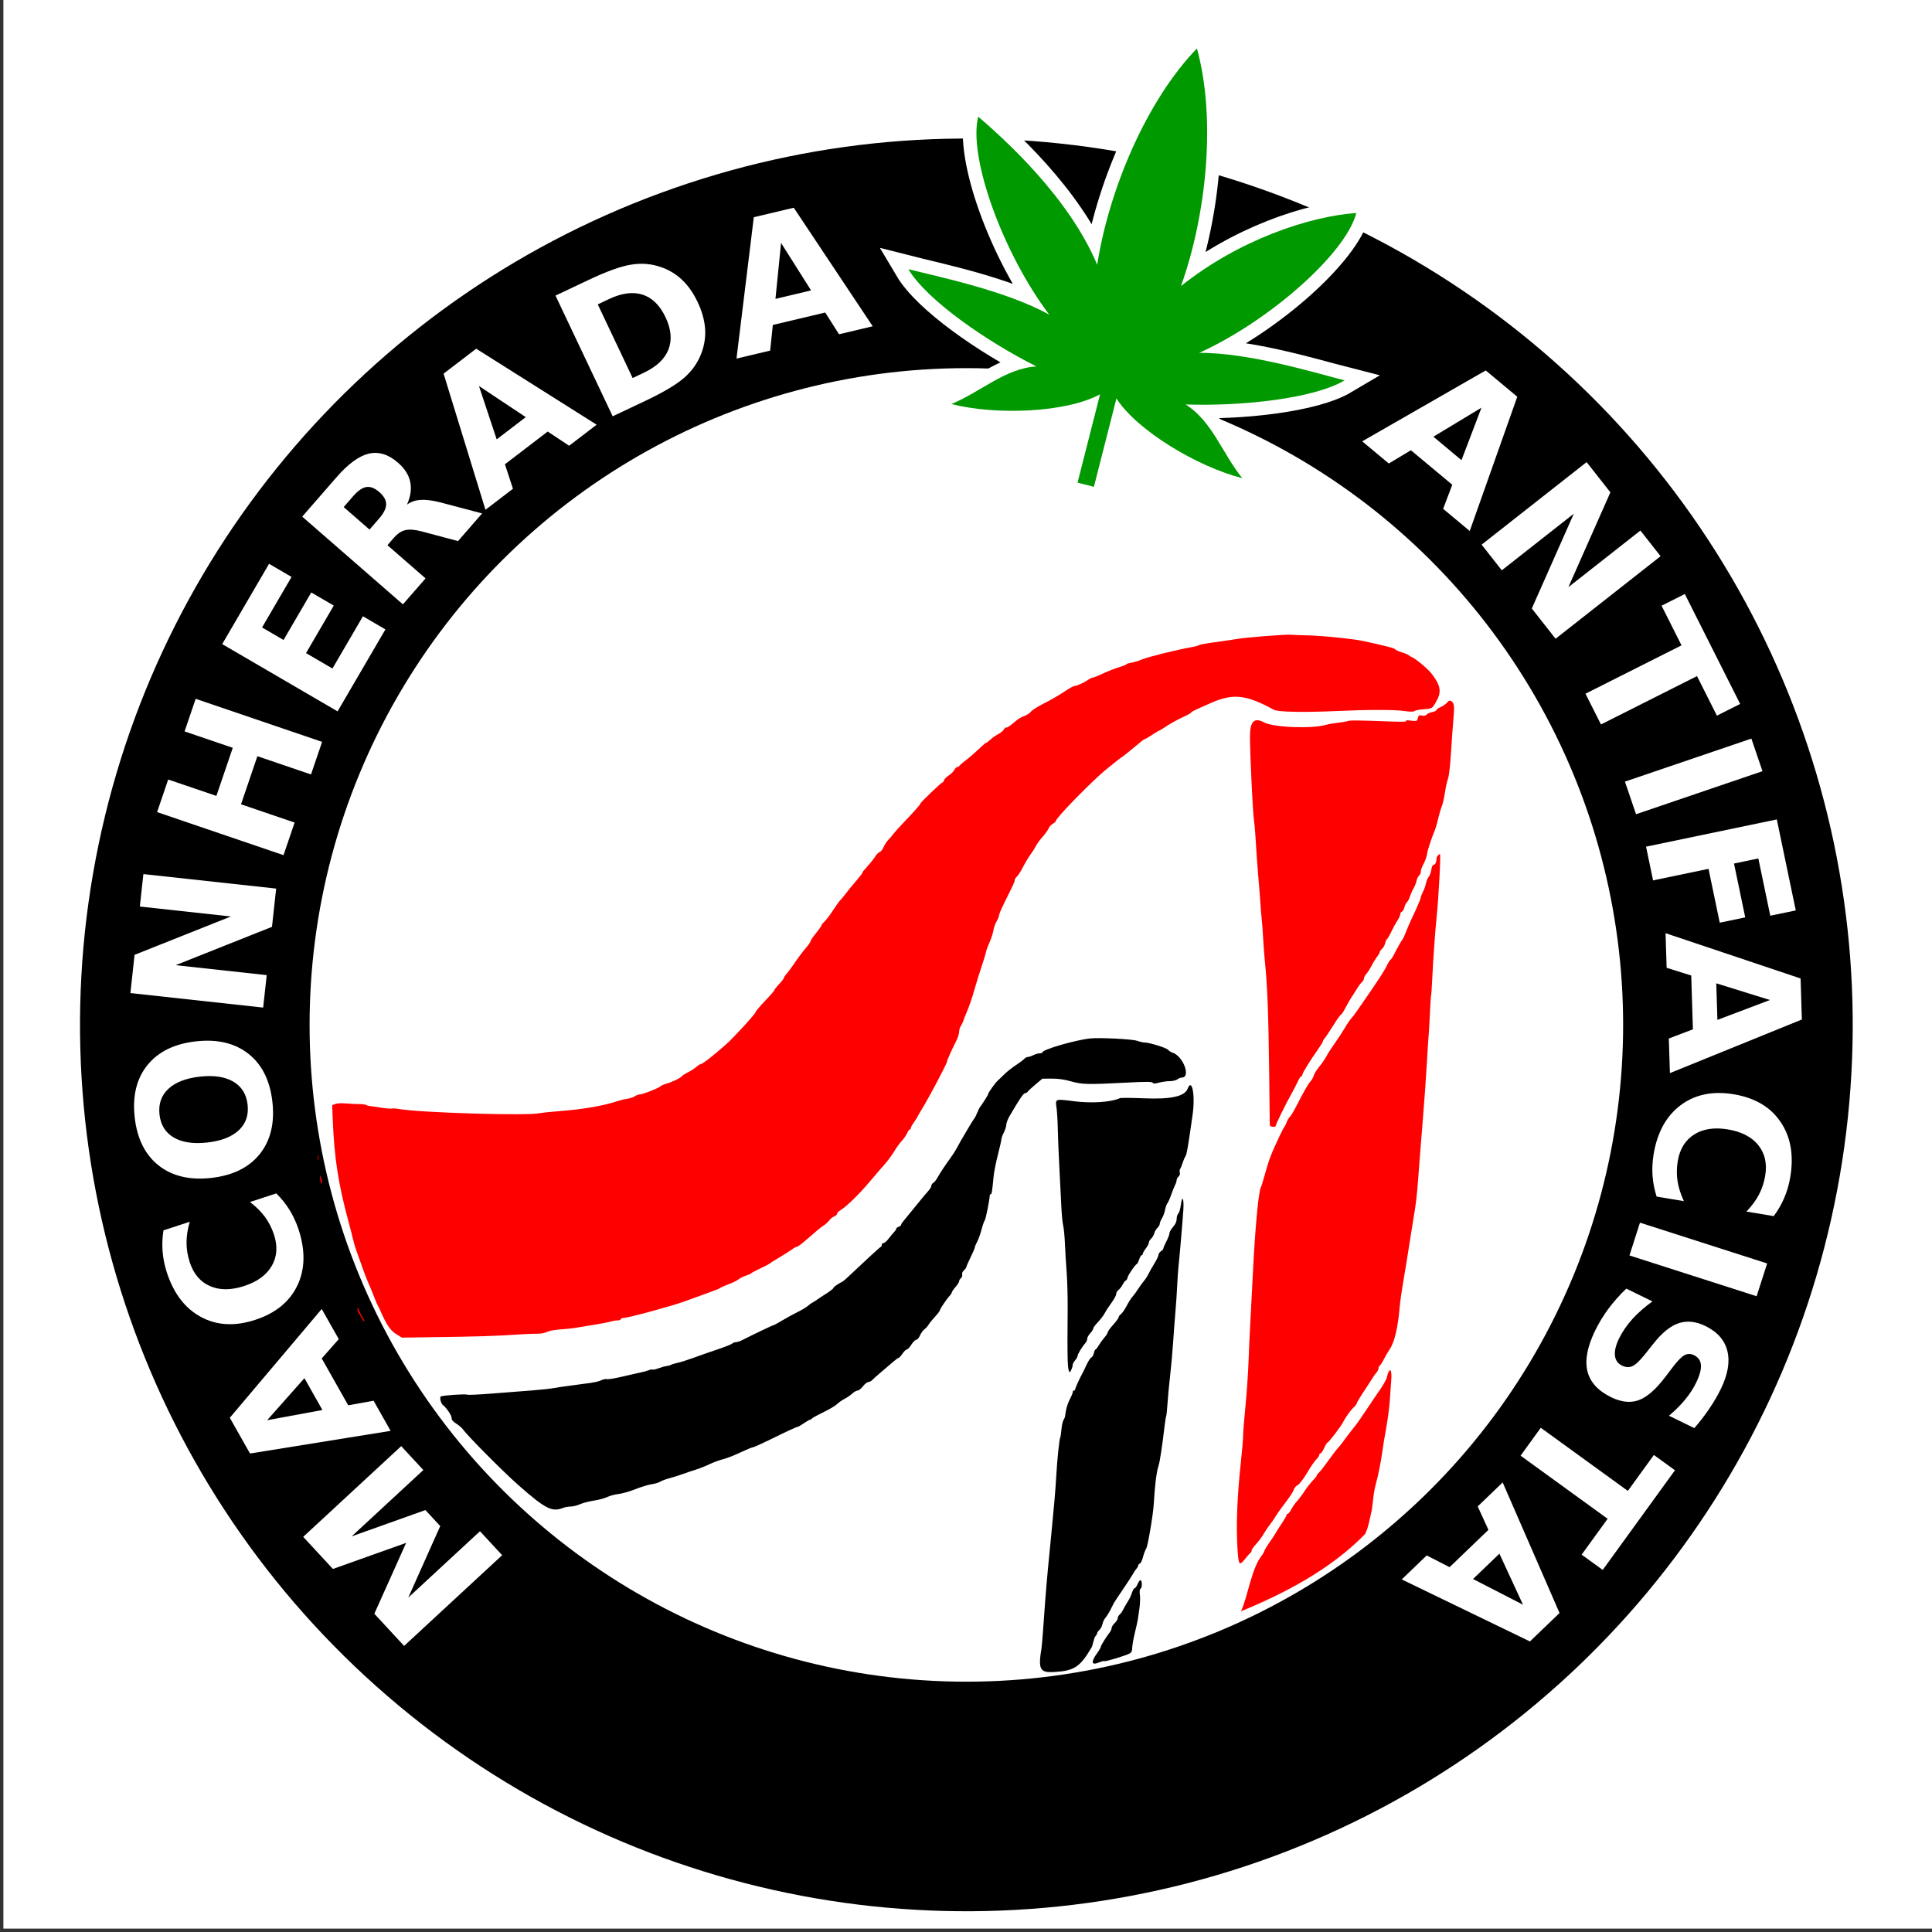 <?xml version="1.0" encoding="UTF-8" standalone="no"?>
<svg
   xmlns:dc="http://purl.org/dc/elements/1.1/"
   xmlns:cc="http://creativecommons.org/ns#"
   xmlns:rdf="http://www.w3.org/1999/02/22-rdf-syntax-ns#"
   xmlns:svg="http://www.w3.org/2000/svg"
   xmlns="http://www.w3.org/2000/svg"
   xmlns:sodipodi="http://sodipodi.sourceforge.net/DTD/sodipodi-0.dtd"
   xmlns:inkscape="http://www.inkscape.org/namespaces/inkscape"
   width="2500"
   height="2500"
   viewBox="0 0 192.756 192.756"
   version="1.1"
   id="svg18"
   sodipodi:docname="0.svg"
   inkscape:version="0.92.3 (2405546, 2018-03-11)">
  <rect x="0" y="0" width="192.756" height="192.756" fill="#333333" stroke="none"/>
  <defs
     id="defs22" />
  <sodipodi:namedview
     pagecolor="#ffffff"
     bordercolor="#666666"
     borderopacity="1"
     objecttolerance="10"
     gridtolerance="10"
     guidetolerance="10"
     inkscape:pageopacity="0"
     inkscape:pageshadow="2"
     inkscape:window-width="1299"
     inkscape:window-height="713"
     id="namedview20"
     showgrid="false"
     inkscape:zoom="0.2272"
     inkscape:cx="1250"
     inkscape:cy="1250"
     inkscape:window-x="67"
     inkscape:window-y="27"
     inkscape:window-maximized="1"
     inkscape:current-layer="svg18"
     showguides="true"
     inkscape:guide-bbox="true" />
  <path
     style="clip-rule:evenodd;fill:#ffffff;fill-rule:evenodd;fill-opacity:1"
     inkscape:connector-curvature="0"
     id="path2"
     d="M 0.339,-0.339 H 193.095 V 192.417 H 0.339 Z" />
  <g
     id="g1496"
     transform="matrix(1.778,0,0,1.778,-74.946,-69.104)">
    <g
       id="g1379">
      <circle
         cx="12.307"
         cy="-135.742"
         r="49.736"
         id="circle1264"
         transform="rotate(129.819)"
         style="fill:#000000;fill-opacity:1;stroke:none;stroke-width:1.297" />
      <g
         aria-label="MACONHERADA        ANTIFACISTA"
         style="font-style:normal;font-variant:normal;font-weight:bold;font-stretch:normal;font-size:10.28px;line-height:100%;font-family:sans-serif;-inkscape-font-specification:'sans-serif, Bold';font-variant-ligatures:normal;font-variant-caps:normal;font-variant-numeric:normal;font-feature-settings:normal;text-align:start;letter-spacing:0px;word-spacing:0px;writing-mode:lr-tb;text-anchor:start;fill:#ffffff;fill-opacity:1;stroke:none;stroke-width:0.135px;stroke-linecap:butt;stroke-linejoin:miter;stroke-opacity:1"
         id="text1279">
        <path
           d="m 64.828,131.224 -1.671,-1.805 1.785,-3.977 -4.11,1.464 -1.667,-1.802 5.501,-5.09 1.241,1.341 -4.023,3.723 4.139,-1.477 0.832,0.899 -1.793,4.012 4.023,-3.723 1.244,1.345 z"
           style="font-style:normal;font-variant:normal;font-weight:bold;font-stretch:normal;font-size:10.28px;font-family:sans-serif;-inkscape-font-specification:'sans-serif, Bold';font-variant-ligatures:normal;font-variant-caps:normal;font-variant-numeric:normal;font-feature-settings:normal;text-align:start;writing-mode:lr-tb;text-anchor:start;fill:#ffffff"
           id="path1295"
           inkscape:connector-curvature="0" />
        <path
           d="m 60.205,115.092 1.487,2.631 1.423,-0.257 0.956,1.691 -7.89,1.271 -1.134,-2.006 5.158,-6.104 0.956,1.691 z m 0.039,2.895 -1.01,-1.787 -2.092,2.359 z"
           style="font-style:normal;font-variant:normal;font-weight:bold;font-stretch:normal;font-size:10.28px;font-family:sans-serif;-inkscape-font-specification:'sans-serif, Bold';font-variant-ligatures:normal;font-variant-caps:normal;font-variant-numeric:normal;font-feature-settings:normal;text-align:start;writing-mode:lr-tb;text-anchor:start;fill:#ffffff"
           id="path1297"
           inkscape:connector-curvature="0" />
        <path
           d="m 57.655,105.832 q 0.428,0.42 0.742,0.924 0.313,0.505 0.509,1.101 0.583,1.779 -0.068,3.144 -0.656,1.367 -2.359,1.925 -1.708,0.56 -3.041,-0.155 -1.338,-0.713 -1.921,-2.492 -0.195,-0.596 -0.242,-1.189 -0.046,-0.592 0.05,-1.184 l 1.474,-0.483 q -0.181,0.625 -0.18,1.174 4.64e-4,0.549 0.18,1.098 0.322,0.983 1.136,1.339 0.814,0.356 1.921,-0.006 1.102,-0.361 1.547,-1.131 0.445,-0.769 0.123,-1.752 -0.18,-0.549 -0.505,-0.991 -0.325,-0.443 -0.84,-0.839 z"
           style="font-style:normal;font-variant:normal;font-weight:bold;font-stretch:normal;font-size:10.28px;font-family:sans-serif;-inkscape-font-specification:'sans-serif, Bold';font-variant-ligatures:normal;font-variant-caps:normal;font-variant-numeric:normal;font-feature-settings:normal;text-align:start;writing-mode:lr-tb;text-anchor:start;fill:#ffffff"
           id="path1299"
           inkscape:connector-curvature="0" />
        <path
           d="m 51.102,101.406 q 0.098,0.878 0.8,1.29 0.702,0.412 1.88,0.281 1.172,-0.13 1.767,-0.686 0.595,-0.556 0.497,-1.434 -0.098,-0.883 -0.8,-1.295 -0.702,-0.412 -1.875,-0.282 -1.177,0.131 -1.772,0.687 -0.595,0.556 -0.497,1.439 z m -1.392,0.155 q -0.2,-1.796 0.715,-2.928 0.915,-1.132 2.726,-1.333 1.806,-0.201 2.947,0.703 1.141,0.904 1.34,2.7 0.199,1.791 -0.715,2.928 -0.915,1.132 -2.721,1.333 -1.811,0.201 -2.952,-0.702 -1.141,-0.909 -1.34,-2.7 z"
           style="font-style:normal;font-variant:normal;font-weight:bold;font-stretch:normal;font-size:10.28px;font-family:sans-serif;-inkscape-font-specification:'sans-serif, Bold';font-variant-ligatures:normal;font-variant-caps:normal;font-variant-numeric:normal;font-feature-settings:normal;text-align:start;writing-mode:lr-tb;text-anchor:start;fill:#ffffff"
           id="path1301"
           inkscape:connector-curvature="0" />
        <path
           d="m 49.469,94.591 0.234,-2.146 5.406,-2.152 -5.11,-0.558 0.199,-1.821 7.45,0.814 -0.234,2.146 -5.406,2.152 5.11,0.558 -0.199,1.821 z"
           style="font-style:normal;font-variant:normal;font-weight:bold;font-stretch:normal;font-size:10.28px;font-family:sans-serif;-inkscape-font-specification:'sans-serif, Bold';font-variant-ligatures:normal;font-variant-caps:normal;font-variant-numeric:normal;font-feature-settings:normal;text-align:start;writing-mode:lr-tb;text-anchor:start;fill:#ffffff"
           id="path1303"
           inkscape:connector-curvature="0" />
        <path
           d="m 50.967,84.436 0.623,-1.829 2.704,0.921 0.919,-2.699 -2.704,-0.921 0.623,-1.829 7.094,2.416 -0.623,1.829 -3.008,-1.025 -0.919,2.699 3.008,1.025 -0.623,1.829 z"
           style="font-style:normal;font-variant:normal;font-weight:bold;font-stretch:normal;font-size:10.28px;font-family:sans-serif;-inkscape-font-specification:'sans-serif, Bold';font-variant-ligatures:normal;font-variant-caps:normal;font-variant-numeric:normal;font-feature-settings:normal;text-align:start;writing-mode:lr-tb;text-anchor:start;fill:#ffffff"
           id="path1305"
           inkscape:connector-curvature="0" />
        <path
           d="m 54.621,75.009 2.629,-4.505 1.262,0.736 -1.655,2.835 1.205,0.703 1.556,-2.666 1.262,0.736 -1.556,2.666 1.483,0.865 1.71,-2.931 1.262,0.736 -2.684,4.6 z"
           style="font-style:normal;font-variant:normal;font-weight:bold;font-stretch:normal;font-size:10.28px;font-family:sans-serif;-inkscape-font-specification:'sans-serif, Bold';font-variant-ligatures:normal;font-variant-caps:normal;font-variant-numeric:normal;font-feature-settings:normal;text-align:start;writing-mode:lr-tb;text-anchor:start;fill:#ffffff"
           id="path1307"
           inkscape:connector-curvature="0" />
        <path
           d="m 63.42,67.969 q 0.399,-0.458 0.4,-0.803 0.004,-0.349 -0.385,-0.689 -0.386,-0.336 -0.727,-0.281 -0.338,0.052 -0.737,0.51 l -0.534,0.613 1.45,1.263 z m 0.473,1.49 2.138,1.863 -1.27,1.457 -5.651,-4.923 1.939,-2.225 q 0.973,-1.116 1.799,-1.309 0.83,-0.196 1.64,0.51 0.56,0.488 0.682,1.074 0.125,0.582 -0.179,1.275 0.329,-0.24 0.775,-0.263 0.446,-0.031 1.145,0.152 l 2.294,0.607 -1.352,1.552 -2.004,-0.535 q -0.605,-0.161 -0.948,-0.081 -0.34,0.077 -0.65,0.433 z"
           style="font-style:normal;font-variant:normal;font-weight:bold;font-stretch:normal;font-size:10.28px;font-family:sans-serif;-inkscape-font-specification:'sans-serif, Bold';font-variant-ligatures:normal;font-variant-caps:normal;font-variant-numeric:normal;font-feature-settings:normal;text-align:start;writing-mode:lr-tb;text-anchor:start;fill:#ffffff"
           id="path1309"
           inkscape:connector-curvature="0" />
        <path
           d="m 72.885,63.082 -2.4,1.836 0.451,1.374 -1.543,1.18 -2.35,-7.639 1.83,-1.4 6.759,4.265 -1.543,1.18 z m -2.862,0.439 1.631,-1.248 -2.625,-1.746 z"
           style="font-style:normal;font-variant:normal;font-weight:bold;font-stretch:normal;font-size:10.28px;font-family:sans-serif;-inkscape-font-specification:'sans-serif, Bold';font-variant-ligatures:normal;font-variant-caps:normal;font-variant-numeric:normal;font-feature-settings:normal;text-align:start;writing-mode:lr-tb;text-anchor:start;fill:#ffffff"
           id="path1311"
           inkscape:connector-curvature="0" />
        <path
           d="m 75.695,55.946 1.957,4.133 0.626,-0.297 q 1.071,-0.507 1.382,-1.304 0.316,-0.799 -0.163,-1.811 -0.477,-1.007 -1.289,-1.267 -0.812,-0.26 -1.887,0.249 z m -2.372,-0.493 1.842,-0.872 q 1.542,-0.731 2.401,-0.865 0.861,-0.141 1.65,0.129 0.693,0.233 1.208,0.722 0.515,0.489 0.874,1.247 0.363,0.767 0.418,1.48 0.052,0.708 -0.207,1.392 -0.295,0.784 -0.952,1.367 -0.659,0.579 -2.183,1.301 l -1.842,0.872 z"
           style="font-style:normal;font-variant:normal;font-weight:bold;font-stretch:normal;font-size:10.28px;font-family:sans-serif;-inkscape-font-specification:'sans-serif, Bold';font-variant-ligatures:normal;font-variant-caps:normal;font-variant-numeric:normal;font-feature-settings:normal;text-align:start;writing-mode:lr-tb;text-anchor:start;fill:#ffffff"
           id="path1313"
           inkscape:connector-curvature="0" />
        <path
           d="m 88.458,56.403 -2.94,0.697 -0.149,1.439 -1.89,0.448 0.972,-7.933 2.242,-0.531 4.43,6.652 -1.89,0.448 z M 85.666,55.636 87.664,55.162 85.98,52.497 Z"
           style="font-style:normal;font-variant:normal;font-weight:bold;font-stretch:normal;font-size:10.28px;font-family:sans-serif;-inkscape-font-specification:'sans-serif, Bold';font-variant-ligatures:normal;font-variant-caps:normal;font-variant-numeric:normal;font-feature-settings:normal;text-align:start;writing-mode:lr-tb;text-anchor:start;fill:#ffffff"
           id="path1315"
           inkscape:connector-curvature="0" />
        <path
           d="m 123.644,66.067 -2.321,-1.935 -1.241,0.743 -1.492,-1.244 6.932,-3.978 1.77,1.476 -2.668,7.534 -1.492,-1.244 z m -1.06,-2.695 1.577,1.315 1.123,-2.946 z"
           style="font-style:normal;font-variant:normal;font-weight:bold;font-stretch:normal;font-size:10.28px;font-family:sans-serif;-inkscape-font-specification:'sans-serif, Bold';font-variant-ligatures:normal;font-variant-caps:normal;font-variant-numeric:normal;font-feature-settings:normal;text-align:start;writing-mode:lr-tb;text-anchor:start;fill:#ffffff"
           id="path1317"
           inkscape:connector-curvature="0" />
        <path
           d="m 131.183,64.797 1.334,1.697 -2.357,5.319 4.041,-3.176 1.132,1.44 -5.892,4.631 -1.334,-1.697 2.357,-5.319 -4.041,3.176 -1.132,-1.44 z"
           style="font-style:normal;font-variant:normal;font-weight:bold;font-stretch:normal;font-size:10.28px;font-family:sans-serif;-inkscape-font-specification:'sans-serif, Bold';font-variant-ligatures:normal;font-variant-caps:normal;font-variant-numeric:normal;font-feature-settings:normal;text-align:start;writing-mode:lr-tb;text-anchor:start;fill:#ffffff"
           id="path1319"
           inkscape:connector-curvature="0" />
        <path
           d="m 136.693,72.198 3.106,6.169 -1.305,0.657 -1.117,-2.219 -5.389,2.713 -0.869,-1.726 5.389,-2.713 -1.119,-2.224 z"
           style="font-style:normal;font-variant:normal;font-weight:bold;font-stretch:normal;font-size:10.28px;font-family:sans-serif;-inkscape-font-specification:'sans-serif, Bold';font-variant-ligatures:normal;font-variant-caps:normal;font-variant-numeric:normal;font-feature-settings:normal;text-align:start;writing-mode:lr-tb;text-anchor:start;fill:#ffffff"
           id="path1321"
           inkscape:connector-curvature="0" />
        <path
           d="m 140.428,80.311 0.623,1.829 -7.095,2.415 -0.623,-1.829 z"
           style="font-style:normal;font-variant:normal;font-weight:bold;font-stretch:normal;font-size:10.28px;font-family:sans-serif;-inkscape-font-specification:'sans-serif, Bold';font-variant-ligatures:normal;font-variant-caps:normal;font-variant-numeric:normal;font-feature-settings:normal;text-align:start;writing-mode:lr-tb;text-anchor:start;fill:#ffffff"
           id="path1323"
           inkscape:connector-curvature="0" />
        <path
           d="m 141.855,84.847 1.064,5.106 -1.43,0.298 -0.67,-3.214 -1.366,0.285 0.63,3.022 -1.43,0.298 -0.63,-3.022 -3.111,0.648 -0.394,-1.892 z"
           style="font-style:normal;font-variant:normal;font-weight:bold;font-stretch:normal;font-size:10.28px;font-family:sans-serif;-inkscape-font-specification:'sans-serif, Bold';font-variant-ligatures:normal;font-variant-caps:normal;font-variant-numeric:normal;font-feature-settings:normal;text-align:start;writing-mode:lr-tb;text-anchor:start;fill:#ffffff"
           id="path1325"
           inkscape:connector-curvature="0" />
        <path
           d="m 137.147,96.626 -0.094,-3.02 -1.38,-0.434 -0.061,-1.942 7.577,2.541 0.072,2.303 -7.404,3.008 -0.061,-1.942 z m 1.311,-2.582 0.064,2.052 2.948,-1.116 z"
           style="font-style:normal;font-variant:normal;font-weight:bold;font-stretch:normal;font-size:10.28px;font-family:sans-serif;-inkscape-font-specification:'sans-serif, Bold';font-variant-ligatures:normal;font-variant-caps:normal;font-variant-numeric:normal;font-feature-settings:normal;text-align:start;writing-mode:lr-tb;text-anchor:start;fill:#ffffff"
           id="path1327"
           inkscape:connector-curvature="0" />
        <path
           d="m 135.112,106.011 q -0.185,-0.57 -0.229,-1.163 -0.044,-0.593 0.059,-1.211 0.308,-1.847 1.518,-2.755 1.215,-0.907 2.982,-0.612 1.773,0.296 2.622,1.547 0.855,1.252 0.547,3.099 -0.103,0.619 -0.337,1.165 -0.234,0.546 -0.593,1.026 l -1.53,-0.255 q 0.45,-0.47 0.704,-0.956 0.254,-0.487 0.349,-1.056 0.17,-1.02 -0.386,-1.713 -0.556,-0.693 -1.705,-0.885 -1.144,-0.191 -1.895,0.285 -0.751,0.475 -0.921,1.495 -0.095,0.569 -0.013,1.112 0.083,0.543 0.356,1.133 z"
           style="font-style:normal;font-variant:normal;font-weight:bold;font-stretch:normal;font-size:10.28px;font-family:sans-serif;-inkscape-font-specification:'sans-serif, Bold';font-variant-ligatures:normal;font-variant-caps:normal;font-variant-numeric:normal;font-feature-settings:normal;text-align:start;writing-mode:lr-tb;text-anchor:start;fill:#ffffff"
           id="path1329"
           inkscape:connector-curvature="0" />
        <path
           d="m 141.313,109.763 -0.59,1.84 -7.136,-2.289 0.59,-1.84 z"
           style="font-style:normal;font-variant:normal;font-weight:bold;font-stretch:normal;font-size:10.28px;font-family:sans-serif;-inkscape-font-specification:'sans-serif, Bold';font-variant-ligatures:normal;font-variant-caps:normal;font-variant-numeric:normal;font-feature-settings:normal;text-align:start;writing-mode:lr-tb;text-anchor:start;fill:#ffffff"
           id="path1331"
           inkscape:connector-curvature="0" />
        <path
           d="m 137.228,119.004 -1.425,-0.696 q 0.519,-0.434 0.903,-0.9 0.384,-0.466 0.613,-0.935 0.304,-0.622 0.278,-1.004 -0.026,-0.381 -0.387,-0.558 -0.271,-0.132 -0.521,-0.009 -0.248,0.13 -0.614,0.605 l -0.51,0.667 q -0.774,1.013 -1.465,1.262 -0.691,0.249 -1.539,-0.165 -1.114,-0.544 -1.336,-1.474 -0.22,-0.923 0.443,-2.281 0.313,-0.64 0.75,-1.226 0.437,-0.586 0.991,-1.114 l 1.466,0.716 q -0.658,0.478 -1.127,0.992 -0.467,0.521 -0.74,1.08 -0.278,0.568 -0.236,0.963 0.042,0.395 0.394,0.567 0.316,0.154 0.588,0.03 0.271,-0.119 0.705,-0.667 l 0.477,-0.599 q 0.71,-0.905 1.413,-1.142 0.7,-0.233 1.503,0.159 1.006,0.491 1.23,1.405 0.224,0.914 -0.371,2.132 -0.271,0.555 -0.643,1.099 -0.368,0.547 -0.841,1.092 z"
           style="font-style:normal;font-variant:normal;font-weight:bold;font-stretch:normal;font-size:10.28px;font-family:sans-serif;-inkscape-font-specification:'sans-serif, Bold';font-variant-ligatures:normal;font-variant-caps:normal;font-variant-numeric:normal;font-feature-settings:normal;text-align:start;writing-mode:lr-tb;text-anchor:start;fill:#ffffff"
           id="path1333"
           inkscape:connector-curvature="0" />
        <path
           d="m 136.14,121.368 -4.054,5.592 -1.183,-0.857 1.459,-2.012 -4.885,-3.542 1.134,-1.565 4.885,3.542 1.461,-2.016 z"
           style="font-style:normal;font-variant:normal;font-weight:bold;font-stretch:normal;font-size:10.28px;font-family:sans-serif;-inkscape-font-specification:'sans-serif, Bold';font-variant-ligatures:normal;font-variant-caps:normal;font-variant-numeric:normal;font-feature-settings:normal;text-align:start;writing-mode:lr-tb;text-anchor:start;fill:#ffffff"
           id="path1335"
           inkscape:connector-curvature="0" />
        <path
           d="m 123.494,126.806 2.179,-2.094 -0.602,-1.315 1.401,-1.346 3.191,7.327 -1.661,1.596 -7.194,-3.481 1.401,-1.346 z m 2.795,-0.757 -1.48,1.422 2.804,1.441 z"
           style="font-style:normal;font-variant:normal;font-weight:bold;font-stretch:normal;font-size:10.28px;font-family:sans-serif;-inkscape-font-specification:'sans-serif, Bold';font-variant-ligatures:normal;font-variant-caps:normal;font-variant-numeric:normal;font-feature-settings:normal;text-align:start;writing-mode:lr-tb;text-anchor:start;fill:#ffffff"
           id="path1337"
           inkscape:connector-curvature="0" />
      </g>
      <g
         id="g1348"
         transform="translate(58.55,58.55)">
        <circle
           cx="37.828"
           cy="-37.828"
           r="37.341"
           id="circle8"
           transform="rotate(90)"
           style="fill:#ffffff;stroke:#000000;stroke-width:0.974;stroke-opacity:1" />
        <g
           transform="matrix(0.316,0,0,0.316,-23.879,-21.539)"
           id="svgg">
          <path
             sodipodi:nodetypes="ccccccsccsccsscsscscccscccsssssscscscccscccssssscccscssccscccccsssccccccscccccccccccssccccccsccccsscccccccsscccsccccsccscccsscsccsscscccccccccccscccscccsccccsssscsccccccccccccccccccssccccccccccccsccscccccsccsscsccsccscsscssccccsscsccsccsccccscccccccsscccssccccccccsccscccssccccsccssccccscccccsccsssssccscccsccccccccccsccccscccccccccccccsccccscccscccscsscsscccccccccscccccc"
             style="fill:#ff0000;fill-rule:evenodd;stroke:none"
             inkscape:connector-curvature="0"
             d="m 248.498,118.812 c -2.184,0.169 -4.453,0.394 -5.043,0.501 -0.59,0.106 -1.846,0.297 -2.79,0.423 -3.012,0.404 -3.856,0.552 -4.128,0.721 -0.145,0.091 -0.773,0.252 -1.394,0.358 -2.348,0.402 -7.818,1.759 -8.683,2.155 -0.495,0.226 -1.294,0.475 -1.775,0.552 -0.481,0.077 -0.921,0.214 -0.978,0.306 -0.056,0.092 -0.658,0.33 -1.336,0.529 -0.679,0.199 -1.934,0.691 -2.79,1.093 -0.856,0.402 -1.677,0.731 -1.824,0.732 -0.147,0 -0.557,0.198 -0.912,0.438 -0.78,0.53 -1.98,1.062 -2.394,1.062 -0.166,0 -0.999,0.473 -1.851,1.05 -0.852,0.577 -2.431,1.49 -3.511,2.029 -1.079,0.539 -2.143,1.211 -2.365,1.493 -0.222,0.282 -0.754,0.629 -1.181,0.77 -0.427,0.141 -1.052,0.499 -1.389,0.796 -1.006,0.885 -1.727,1.368 -1.854,1.241 -0.066,-0.066 -0.227,0.082 -0.358,0.328 -0.132,0.245 -0.599,0.633 -1.037,0.862 -0.439,0.228 -1.059,0.663 -1.378,0.966 -0.32,0.303 -0.645,0.551 -0.723,0.551 -0.077,0 -0.395,0.242 -0.706,0.539 -1.297,1.234 -2.122,1.955 -3.034,2.653 -0.531,0.407 -0.997,0.82 -1.037,0.92 -0.039,0.099 -0.192,0.18 -0.339,0.18 -0.147,0 -0.399,0.245 -0.559,0.544 -0.16,0.299 -0.606,0.738 -0.991,0.976 -0.385,0.238 -0.759,0.621 -0.832,0.851 -0.073,0.23 -0.22,0.419 -0.326,0.419 -0.198,0 -3.856,3.513 -3.856,3.703 0,0.158 -0.987,1.278 -2.789,3.165 -0.885,0.927 -1.803,1.947 -2.039,2.267 -0.236,0.32 -0.645,0.796 -0.91,1.057 -0.264,0.262 -0.625,0.821 -0.801,1.242 -0.176,0.421 -0.494,0.821 -0.707,0.889 -0.212,0.067 -0.547,0.395 -0.744,0.728 -0.196,0.333 -0.696,0.985 -1.111,1.449 -1.139,1.275 -1.199,1.35 -1.199,1.508 0,0.08 -0.511,0.736 -1.135,1.457 -0.624,0.722 -1.462,1.746 -1.861,2.277 -0.4,0.531 -0.842,1.064 -0.983,1.183 -0.14,0.12 -0.693,0.892 -1.228,1.717 -0.535,0.825 -1.224,1.734 -1.531,2.02 -0.307,0.286 -0.558,0.606 -0.558,0.712 0,0.105 -0.435,0.725 -0.966,1.377 -0.531,0.652 -0.965,1.284 -0.965,1.405 0,0.121 -0.266,0.536 -0.591,0.921 -0.875,1.04 -1.567,1.96 -2.482,3.304 -0.451,0.661 -1.007,1.402 -1.234,1.645 -0.228,0.244 -0.414,0.534 -0.414,0.645 0,0.111 -0.387,0.612 -0.859,1.114 -0.472,0.501 -0.858,0.993 -0.858,1.092 0,0.1 -0.72,0.928 -1.6,1.84 -0.88,0.912 -1.658,1.839 -1.728,2.06 -0.133,0.42 -3.956,4.586 -5.256,5.728 -2.369,2.081 -4.19,3.495 -4.503,3.495 -0.13,0 -0.449,0.201 -0.71,0.448 -0.26,0.247 -0.925,0.679 -1.478,0.962 -0.552,0.282 -1.058,0.601 -1.125,0.709 -0.188,0.304 -1.706,1.047 -2.67,1.307 -0.477,0.128 -0.993,0.354 -1.146,0.501 -0.349,0.335 -3.163,1.438 -3.67,1.438 -0.208,0 -0.609,0.151 -0.891,0.336 -0.282,0.185 -0.88,0.381 -1.329,0.437 -0.449,0.056 -1.205,0.233 -1.679,0.393 -2.561,0.867 -6.071,1.466 -10.699,1.828 -1.397,0.109 -2.83,0.262 -3.186,0.34 -2.188,0.481 -21.143,-0.086 -24.947,-0.746 -0.583,-0.101 -1.181,-0.137 -1.33,-0.08 -0.148,0.057 -0.975,-0.014 -1.837,-0.157 -0.863,-0.143 -1.761,-0.273 -1.997,-0.288 -0.236,-0.015 -0.546,-0.103 -0.689,-0.195 -0.143,-0.091 -0.722,-0.162 -1.288,-0.157 -0.565,0.006 -1.607,-0.047 -2.315,-0.115 -0.708,-0.069 -1.543,-0.028 -1.855,0.091 l -0.568,0.216 0.089,2.321 c 0.266,6.961 0.979,11.615 2.823,18.415 0.288,1.062 0.647,2.463 0.797,3.112 0.151,0.649 0.422,1.566 0.603,2.038 0.18,0.472 0.595,1.631 0.921,2.575 0.541,1.564 0.884,2.433 1.697,4.292 0.155,0.354 0.445,1.079 0.645,1.61 0.2,0.531 0.451,1.11 0.558,1.287 0.107,0.177 0.256,0.467 0.331,0.644 1.125,2.631 1.84,3.703 2.91,4.363 l 1.011,0.624 3.495,-0.049 c 10.796,-0.152 12.526,-0.204 17.551,-0.534 1.122,-0.073 2.494,-0.124 3.049,-0.112 0.556,0.011 1.306,-0.133 1.668,-0.32 0.362,-0.187 1.399,-0.383 2.304,-0.437 0.906,-0.053 2.183,-0.189 2.839,-0.303 0.655,-0.114 2.158,-0.361 3.338,-0.551 1.18,-0.189 2.442,-0.435 2.805,-0.547 0.362,-0.111 0.917,-0.203 1.234,-0.203 0.316,0 0.575,-0.096 0.575,-0.214 0,-0.118 0.217,-0.218 0.482,-0.221 0.828,-0.01 8.475,-2.084 10.771,-2.92 0.833,-0.303 2.143,-0.777 2.91,-1.053 2.9,-1.042 3.328,-1.21 3.541,-1.386 0.121,-0.1 0.797,-0.395 1.504,-0.654 0.707,-0.26 1.478,-0.642 1.714,-0.848 0.236,-0.207 0.816,-0.499 1.288,-0.648 0.472,-0.15 0.907,-0.344 0.966,-0.432 0.059,-0.088 0.783,-0.476 1.609,-0.863 0.826,-0.387 1.55,-0.763 1.609,-0.835 0.059,-0.073 0.832,-0.559 1.717,-1.082 0.885,-0.522 1.908,-1.171 2.274,-1.442 0.365,-0.27 0.774,-0.492 0.909,-0.492 0.136,0 0.772,-0.458 1.414,-1.019 2.199,-1.919 2.808,-2.422 3.409,-2.816 0.331,-0.217 0.751,-0.608 0.933,-0.868 0.183,-0.261 0.564,-0.562 0.847,-0.67 0.283,-0.107 0.515,-0.322 0.515,-0.476 0,-0.155 0.282,-0.448 0.626,-0.652 1.021,-0.602 3.375,-2.903 5.208,-5.087 0.94,-1.121 2.13,-2.505 2.643,-3.076 0.513,-0.571 1.254,-1.577 1.646,-2.234 0.393,-0.658 1.018,-1.524 1.389,-1.924 0.372,-0.4 0.794,-1.012 0.938,-1.36 0.145,-0.348 0.347,-0.633 0.451,-0.633 0.104,0 0.189,-0.112 0.189,-0.248 0,-0.137 0.22,-0.547 0.49,-0.912 0.269,-0.365 0.608,-0.906 0.753,-1.201 0.145,-0.295 0.453,-0.826 0.685,-1.18 0.424,-0.647 2.435,-4.294 3.073,-5.572 0.115,-0.231 0.486,-0.953 0.823,-1.603 0.337,-0.65 0.613,-1.263 0.613,-1.363 0,-0.211 0.88,-2.182 1.625,-3.64 0.287,-0.561 0.521,-1.288 0.521,-1.616 0,-0.327 0.132,-0.786 0.293,-1.019 0.162,-0.233 0.367,-0.664 0.458,-0.96 0.09,-0.295 0.334,-0.922 0.542,-1.394 0.473,-1.075 0.993,-2.597 1.505,-4.4 0.218,-0.767 0.492,-1.684 0.61,-2.038 0.771,-2.311 1.339,-4.14 1.405,-4.524 0.043,-0.246 0.315,-0.97 0.605,-1.609 0.29,-0.64 0.591,-1.573 0.669,-2.074 0.077,-0.501 0.333,-1.225 0.567,-1.609 0.235,-0.385 0.427,-0.857 0.427,-1.049 0.001,-0.193 0.451,-1.255 1,-2.361 1.673,-3.365 1.791,-3.623 1.791,-3.915 0,-0.155 0.18,-0.445 0.401,-0.645 0.22,-0.199 0.708,-0.963 1.083,-1.696 0.376,-0.734 0.968,-1.72 1.315,-2.192 0.348,-0.472 0.774,-1.148 0.947,-1.502 0.173,-0.354 0.702,-1.078 1.175,-1.61 0.474,-0.531 0.966,-1.218 1.095,-1.527 0.13,-0.308 0.47,-0.687 0.757,-0.841 0.288,-0.153 0.523,-0.368 0.523,-0.476 0,-0.55 6.635,-7.324 9.09,-9.28 0.445,-0.354 1.164,-0.934 1.599,-1.288 0.436,-0.354 0.949,-0.74 1.141,-0.858 0.193,-0.118 0.965,-0.729 1.717,-1.358 1.948,-1.63 2.107,-1.754 2.259,-1.754 0.075,0 0.646,-0.338 1.268,-0.751 0.622,-0.413 1.189,-0.751 1.259,-0.751 0.069,0 0.681,-0.372 1.358,-0.827 0.677,-0.455 1.932,-1.146 2.787,-1.534 0.856,-0.389 1.556,-0.776 1.556,-0.86 0,-0.138 0.538,-0.398 3.541,-1.717 3.926,-1.724 6.219,-1.474 11.136,1.218 0.742,0.406 5.319,0.496 11.289,0.222 5.458,-0.251 10.191,-0.249 11.91,0.004 1.005,0.149 1.591,0.151 1.772,0.007 0.148,-0.119 0.824,-0.257 1.502,-0.307 1.674,-0.125 1.633,-0.1 2.381,-1.408 0.969,-1.693 0.778,-2.826 -0.826,-4.915 -0.66,-0.859 -2.888,-2.721 -3.526,-2.947 -0.127,-0.045 -0.375,-0.197 -0.552,-0.339 -0.177,-0.141 -0.728,-0.372 -1.225,-0.514 -0.496,-0.141 -1.027,-0.381 -1.18,-0.531 -0.244,-0.242 -1.095,-0.464 -5.595,-1.462 -1.766,-0.391 -7.449,-0.969 -10.026,-1.019 -1.357,-0.027 -2.661,-0.08 -2.897,-0.118 -0.236,-0.039 -2.216,0.068 -4.399,0.237 m 32.065,11.892 c -0.222,0.246 -0.72,0.579 -1.106,0.741 -0.386,0.161 -0.702,0.39 -0.702,0.509 0,0.118 -0.334,0.278 -0.743,0.355 -0.409,0.077 -0.859,0.278 -1,0.448 -0.166,0.201 -0.462,0.264 -0.84,0.181 -0.501,-0.11 -0.604,-0.047 -0.728,0.448 -0.139,0.556 -0.184,0.572 -1.26,0.446 -0.727,-0.085 -1.004,-0.06 -0.795,0.07 0.203,0.127 -0.741,0.161 -2.575,0.093 -6.132,-0.228 -7.417,-0.241 -7.855,-0.077 -0.249,0.093 -1.036,0.229 -1.748,0.301 -0.712,0.073 -1.619,0.229 -2.015,0.347 -2.538,0.753 -9.376,0.491 -11.089,-0.425 -1.76,-0.942 -2.502,-0.135 -2.473,2.695 0.038,3.781 0.505,13.381 0.719,14.773 0.108,0.709 0.253,2.399 0.321,3.756 0.068,1.357 0.276,4.254 0.462,6.438 0.186,2.183 0.362,4.452 0.392,5.042 0.029,0.591 0.117,1.605 0.195,2.254 0.078,0.649 0.185,2.097 0.239,3.219 0.054,1.121 0.201,3.052 0.327,4.291 0.441,4.323 0.626,9.148 0.757,19.743 0.06,4.78 0.106,8.887 0.102,9.127 -0.005,0.312 0.146,0.449 0.53,0.48 0.295,0.025 0.537,-0.053 0.537,-0.173 0,-0.273 1.67,-3.683 2.781,-5.679 0.459,-0.826 0.998,-1.864 1.196,-2.307 0.199,-0.442 0.447,-0.804 0.552,-0.804 0.106,0 0.192,-0.124 0.192,-0.275 0,-0.298 1.371,-2.524 2.772,-4.501 0.482,-0.679 0.876,-1.324 0.876,-1.433 0,-0.109 0.123,-0.326 0.275,-0.482 0.151,-0.156 0.835,-1.177 1.521,-2.269 0.685,-1.091 1.316,-1.984 1.402,-1.984 0.086,0 0.343,-0.355 0.571,-0.787 0.589,-1.117 1.118,-2.024 1.547,-2.655 0.204,-0.299 0.564,-0.868 0.8,-1.265 0.236,-0.397 0.598,-0.874 0.804,-1.059 0.207,-0.186 0.376,-0.492 0.376,-0.679 0,-0.188 0.184,-0.539 0.409,-0.781 0.225,-0.242 0.626,-0.863 0.89,-1.382 0.264,-0.518 0.707,-1.241 0.985,-1.606 0.278,-0.365 0.506,-0.761 0.506,-0.879 0,-0.118 0.187,-0.384 0.417,-0.592 0.229,-0.207 0.478,-0.656 0.553,-0.996 0.074,-0.341 0.224,-0.674 0.333,-0.741 0.109,-0.068 0.456,-0.668 0.771,-1.335 0.316,-0.667 0.799,-1.544 1.074,-1.949 0.275,-0.405 0.5,-0.906 0.5,-1.113 0,-0.207 0.135,-0.428 0.301,-0.492 0.166,-0.063 0.365,-0.405 0.443,-0.759 0.078,-0.354 0.275,-0.754 0.439,-0.89 0.163,-0.136 0.41,-0.601 0.548,-1.034 0.139,-0.433 0.423,-1.077 0.632,-1.431 0.209,-0.354 0.445,-0.951 0.524,-1.327 0.08,-0.375 0.283,-0.797 0.453,-0.938 0.169,-0.141 0.308,-0.446 0.308,-0.679 0,-0.233 0.133,-0.68 0.295,-0.993 0.51,-0.982 0.745,-1.621 0.842,-2.287 0.091,-0.633 0.813,-2.816 1.347,-4.077 0.15,-0.354 0.423,-1.295 0.608,-2.091 0.184,-0.796 0.473,-1.78 0.643,-2.186 0.17,-0.406 0.417,-1.492 0.551,-2.415 0.133,-0.922 0.378,-2.031 0.544,-2.463 0.173,-0.452 0.4,-2.41 0.533,-4.614 0.127,-2.105 0.323,-4.814 0.434,-6.02 0.201,-2.17 0.137,-2.809 -0.31,-3.115 -0.346,-0.237 -0.449,-0.205 -0.89,0.282 m -1.55,27.064 c -0.142,0.142 -0.258,0.424 -0.258,0.626 0,0.582 -0.236,1.048 -0.531,1.048 -0.154,0 -0.321,0.376 -0.388,0.875 -0.064,0.481 -0.269,1.043 -0.455,1.248 -0.185,0.205 -0.401,0.705 -0.478,1.11 -0.078,0.405 -0.32,1.095 -0.539,1.533 -0.219,0.438 -0.398,0.894 -0.398,1.013 0,0.226 -0.726,1.924 -1.611,3.77 -0.283,0.591 -0.721,1.604 -0.972,2.253 -0.252,0.649 -0.535,1.277 -0.631,1.395 -0.233,0.288 -1.059,1.746 -1.542,2.723 -0.215,0.435 -0.49,0.852 -0.611,0.927 -0.12,0.074 -0.366,0.442 -0.545,0.818 -0.482,1.008 -1.091,1.979 -2.938,4.686 -2.639,3.868 -2.97,4.334 -3.48,4.902 -0.265,0.295 -0.789,1.068 -1.164,1.717 -0.375,0.649 -1.164,1.856 -1.754,2.682 -0.59,0.827 -1.274,1.889 -1.52,2.361 -0.245,0.472 -0.817,1.304 -1.27,1.849 -0.453,0.545 -0.887,1.241 -0.964,1.547 -0.076,0.306 -0.347,0.788 -0.601,1.071 -0.442,0.493 -1.083,1.62 -2.646,4.653 -0.395,0.767 -0.843,1.492 -0.994,1.61 -0.151,0.118 -0.41,0.552 -0.575,0.965 -0.165,0.413 -0.356,0.8 -0.426,0.859 -0.069,0.059 -0.424,0.735 -0.788,1.502 -1.551,3.272 -1.92,4.241 -2.736,7.196 -0.262,0.949 -0.538,1.825 -0.614,1.947 -0.424,0.687 -1.044,7.351 -1.444,15.535 -0.124,2.537 -0.318,6.255 -0.43,8.262 -0.113,2.006 -0.263,5.289 -0.335,7.296 -0.071,2.006 -0.315,5.522 -0.542,7.813 -0.227,2.291 -0.412,4.637 -0.412,5.214 0,0.577 -0.186,2.758 -0.413,4.848 -0.638,5.878 -0.845,11.029 -0.602,15.021 0.194,3.215 0.297,3.37 1.357,2.051 0.461,-0.573 0.91,-1.074 0.999,-1.113 0.088,-0.04 0.161,-0.194 0.161,-0.344 0,-0.15 0.217,-0.516 0.483,-0.813 0.898,-1.005 1.288,-1.522 1.731,-2.294 0.242,-0.423 0.737,-1.147 1.098,-1.608 0.362,-0.462 0.803,-1.103 0.98,-1.425 0.177,-0.323 0.939,-1.391 1.694,-2.375 0.755,-0.983 1.437,-2.032 1.516,-2.33 0.079,-0.298 0.385,-0.66 0.68,-0.803 0.313,-0.152 1.013,-1.066 1.679,-2.19 0.628,-1.061 1.37,-2.143 1.649,-2.405 0.279,-0.262 0.507,-0.605 0.507,-0.761 0,-0.156 0.102,-0.285 0.227,-0.285 0.124,0 0.418,-0.434 0.653,-0.965 0.235,-0.531 0.508,-0.966 0.606,-0.966 0.19,0 2.338,-2.814 2.7,-3.538 0.438,-0.874 1.357,-2.163 1.904,-2.669 0.309,-0.286 0.562,-0.602 0.562,-0.702 0,-0.187 0.578,-1.134 1.917,-3.145 0.421,-0.632 0.871,-1.332 0.999,-1.555 0.129,-0.223 0.394,-0.582 0.59,-0.799 0.197,-0.217 0.357,-0.55 0.357,-0.74 0,-0.19 0.098,-0.407 0.219,-0.481 0.12,-0.074 0.449,-0.587 0.731,-1.139 0.281,-0.553 0.748,-1.35 1.037,-1.772 0.849,-1.242 1.471,-3.867 1.775,-7.494 0.074,-0.885 0.376,-3.01 0.672,-4.721 0.296,-1.712 0.775,-4.657 1.065,-6.545 0.29,-1.889 0.62,-3.965 0.734,-4.614 0.415,-2.365 0.633,-4.248 0.847,-7.296 0.12,-1.712 0.458,-6.009 0.75,-9.549 0.292,-3.541 0.629,-8.225 0.748,-10.408 0.12,-2.184 0.264,-4.453 0.321,-5.043 0.057,-0.59 0.164,-2.425 0.239,-4.077 0.075,-1.653 0.167,-3.057 0.205,-3.121 0.039,-0.065 0.129,-1.368 0.202,-2.897 0.175,-3.677 0.501,-8.305 0.763,-10.828 0.388,-3.736 0.791,-11.373 0.6,-11.373 -0.051,0 -0.208,0.116 -0.35,0.257 M 80.097,211.481 c 0.002,0.472 0.046,0.64 0.098,0.373 0.051,-0.267 0.049,-0.653 -0.005,-0.859 -0.053,-0.205 -0.095,0.014 -0.093,0.486 m 0.4,3.54 c -0.01,0.296 0.075,0.682 0.19,0.859 0.265,0.41 0.265,-0.031 0,-0.859 l -0.172,-0.536 -0.018,0.536 m 6.644,23.308 c -0.009,0.25 0.16,0.685 0.376,0.966 0.216,0.282 0.46,0.695 0.542,0.918 0.082,0.224 0.208,0.347 0.28,0.275 0.072,-0.072 -0.051,-0.4 -0.273,-0.728 -0.223,-0.328 -0.518,-0.887 -0.657,-1.241 -0.204,-0.52 -0.255,-0.556 -0.268,-0.19 m 183.03,11.35 c -0.118,0.31 -0.214,0.643 -0.214,0.74 0,0.28 -0.875,1.796 -1.554,2.693 -0.089,0.118 -0.5,0.721 -0.914,1.341 -2.521,3.781 -2.743,4.097 -3.873,5.511 -0.478,0.598 -1.094,1.409 -1.368,1.802 -0.274,0.393 -0.704,0.929 -0.955,1.193 -0.251,0.263 -1.035,1.29 -1.744,2.283 -0.708,0.993 -1.456,1.95 -1.663,2.127 -0.206,0.178 -0.375,0.403 -0.375,0.5 0,0.098 -0.337,0.524 -0.748,0.948 -0.411,0.423 -1.059,1.256 -1.441,1.851 -0.382,0.595 -0.97,1.378 -1.307,1.741 -0.337,0.363 -0.801,1.022 -1.031,1.464 -0.23,0.443 -0.512,0.805 -0.628,0.805 -0.115,0 -0.21,0.095 -0.21,0.211 0,0.115 -0.362,0.751 -0.805,1.413 -0.442,0.661 -0.954,1.47 -1.138,1.797 -0.183,0.327 -0.678,1.075 -1.101,1.663 -0.422,0.588 -0.834,1.278 -0.915,1.534 -0.082,0.256 -0.378,0.739 -0.659,1.073 -1.691,2.406 -2.335,7.204 -3.491,9.623 7.663,-3.127 16.011,-7.49 22.034,-13.707 0.223,-0.391 0.521,-1.241 0.662,-1.89 0.142,-0.649 0.341,-1.518 0.443,-1.931 0.103,-0.414 0.248,-1.428 0.322,-2.254 0.074,-0.826 0.27,-1.992 0.434,-2.591 0.474,-1.73 0.967,-4.15 1.176,-5.778 0.107,-0.826 0.423,-2.757 0.703,-4.292 0.281,-1.534 0.575,-3.755 0.654,-4.935 0.08,-1.181 0.197,-2.837 0.261,-3.681 0.123,-1.626 -0.165,-2.278 -0.555,-1.254"
             id="path2-4" />
          <path
             sodipodi:nodetypes="csssscccccccccsccccssccscsccsscccscccsccscsscsccccsccccccccscccccsccccsccscccccccsccscscsscccsssssccscssscsccscscscccscscsccccsssccsccccccccsscccscccccccccccccccssscscscccsccscccsssscsccccscccccsscccccscssscccccsscssccccscsscsssccscccccccccsccccccccscccccssccsccscccccscccscscsccccccsscccccc"
             style="fill:#000000;fill-rule:evenodd;stroke:none"
             inkscape:connector-curvature="0"
             d="m 217.275,190.269 c -2.623,0.278 -8.477,1.974 -8.477,2.455 0,0.107 -0.23,0.194 -0.512,0.194 -0.281,0 -0.788,0.145 -1.126,0.321 -0.338,0.176 -0.772,0.321 -0.964,0.322 -0.192,0.001 -0.467,0.143 -0.61,0.315 -0.144,0.173 -0.807,0.673 -1.475,1.111 -0.668,0.437 -1.566,1.141 -1.995,1.563 -0.43,0.422 -0.993,0.961 -1.253,1.197 -0.497,0.453 -1.719,2.169 -1.725,2.425 -0.004,0.139 -1.059,1.812 -1.449,2.296 -0.095,0.118 -0.306,0.552 -0.468,0.965 -0.163,0.414 -0.411,0.896 -0.553,1.073 -0.141,0.177 -0.679,1.047 -1.196,1.932 -0.516,0.885 -1.055,1.802 -1.197,2.038 -0.142,0.236 -0.452,0.801 -0.69,1.254 -0.237,0.453 -0.731,1.226 -1.096,1.717 -0.792,1.063 -1.895,2.734 -2.407,3.645 -0.203,0.36 -0.517,0.739 -0.697,0.84 -0.181,0.101 -0.329,0.33 -0.329,0.509 0,0.178 -0.241,0.584 -0.536,0.901 -0.295,0.317 -1.353,1.59 -2.351,2.83 -0.999,1.239 -1.965,2.422 -2.147,2.628 -0.182,0.207 -0.331,0.466 -0.331,0.576 0,0.11 -0.193,0.262 -0.429,0.336 -0.236,0.075 -0.429,0.227 -0.429,0.337 0,0.11 -0.169,0.372 -0.376,0.583 -0.206,0.21 -0.646,0.741 -0.977,1.18 -0.33,0.439 -0.74,0.797 -0.912,0.797 -0.171,0 -0.31,0.137 -0.31,0.304 0,0.168 -0.087,0.337 -0.193,0.376 -0.157,0.058 -2.898,2.577 -6.033,5.544 -0.312,0.295 -0.656,0.578 -0.765,0.629 -0.719,0.335 -1.593,0.947 -1.593,1.113 0,0.109 -0.604,0.581 -1.341,1.048 -0.738,0.467 -1.444,0.934 -1.57,1.039 -0.125,0.104 -0.457,0.313 -0.737,0.462 -0.28,0.15 -0.698,0.449 -0.928,0.663 -0.23,0.214 -1.057,0.706 -1.838,1.093 -0.78,0.386 -2.021,1.067 -2.756,1.512 -0.736,0.445 -1.409,0.81 -1.496,0.81 -0.148,0 -3.664,1.676 -5.458,2.601 -0.429,0.222 -0.965,0.403 -1.191,0.403 -0.226,0 -0.523,0.112 -0.66,0.249 -0.137,0.137 -1.339,0.613 -2.671,1.058 -1.333,0.444 -3.244,1.112 -4.247,1.484 -1.003,0.372 -2.241,0.763 -2.75,0.87 -0.51,0.107 -1.041,0.266 -1.181,0.353 -0.139,0.088 -0.495,0.188 -0.79,0.222 -0.295,0.035 -0.953,0.217 -1.461,0.404 -0.509,0.188 -0.978,0.289 -1.042,0.225 -0.064,-0.064 -0.372,-0.013 -0.684,0.114 -0.313,0.126 -0.955,0.306 -1.427,0.398 -0.472,0.093 -1.92,0.421 -3.219,0.73 -1.298,0.309 -2.544,0.515 -2.768,0.458 -0.225,-0.057 -0.66,0.022 -0.966,0.177 -0.521,0.262 -1.514,0.466 -3.198,0.655 -0.39,0.044 -1.066,0.139 -1.502,0.21 -0.436,0.072 -1.179,0.171 -1.651,0.221 -0.472,0.051 -1.39,0.191 -2.039,0.312 -0.649,0.121 -2.436,0.315 -3.97,0.431 -1.534,0.115 -4.701,0.362 -7.036,0.548 -2.336,0.186 -4.343,0.279 -4.46,0.206 -0.267,-0.165 -4.355,0.115 -4.69,0.322 -0.247,0.153 0.023,1.242 0.374,1.507 0.606,0.458 1.542,1.831 1.542,2.263 0,0.379 0.235,0.675 0.84,1.056 0.462,0.292 0.983,0.735 1.157,0.984 0.787,1.124 7.146,7.527 9.785,9.853 4.886,4.307 6.044,4.9 8.028,4.114 0.332,-0.132 0.937,-0.239 1.343,-0.239 0.407,0 1.149,-0.183 1.649,-0.407 0.501,-0.224 1.619,-0.516 2.484,-0.649 0.866,-0.133 1.929,-0.419 2.361,-0.636 0.432,-0.217 1.327,-0.455 1.989,-0.53 0.661,-0.074 2.013,-0.461 3.004,-0.859 0.991,-0.397 2.285,-0.792 2.875,-0.876 0.59,-0.085 1.287,-0.292 1.55,-0.461 0.262,-0.168 0.987,-0.44 1.609,-0.603 0.623,-0.164 1.712,-0.508 2.42,-0.764 0.708,-0.257 1.77,-0.614 2.361,-0.794 0.59,-0.179 1.652,-0.603 2.36,-0.942 0.708,-0.339 1.77,-0.73 2.361,-0.87 0.59,-0.139 1.965,-0.674 3.057,-1.189 1.091,-0.514 2.107,-0.935 2.258,-0.935 0.151,0 1.527,-0.616 3.059,-1.367 3.201,-1.571 4.739,-2.282 4.941,-2.282 0.078,0 0.571,-0.289 1.096,-0.643 0.524,-0.354 1.037,-0.644 1.139,-0.644 0.103,0 0.219,-0.077 0.258,-0.171 0.039,-0.094 0.941,-0.592 2.003,-1.105 1.062,-0.514 2.171,-1.17 2.465,-1.46 0.293,-0.289 0.89,-0.708 1.327,-0.931 0.436,-0.223 1.055,-0.647 1.375,-0.944 0.32,-0.297 0.75,-0.539 0.955,-0.539 0.204,0 0.63,-0.338 0.945,-0.751 0.315,-0.413 0.739,-0.751 0.943,-0.751 0.204,0 0.527,-0.169 0.717,-0.376 0.19,-0.207 0.81,-0.762 1.378,-1.234 0.567,-0.472 1.498,-1.269 2.069,-1.77 0.571,-0.502 1.118,-0.912 1.217,-0.912 0.099,0 0.41,-0.338 0.691,-0.75 0.28,-0.412 0.63,-0.75 0.776,-0.751 0.146,-0.001 0.509,-0.388 0.807,-0.86 0.298,-0.472 0.69,-0.858 0.872,-0.858 0.182,0 0.468,-0.329 0.636,-0.731 0.168,-0.403 0.534,-0.911 0.813,-1.131 0.279,-0.22 0.611,-0.591 0.737,-0.825 0.126,-0.233 0.625,-0.851 1.107,-1.372 0.483,-0.522 0.878,-1.035 0.878,-1.142 0,-0.226 1.202,-2.013 1.761,-2.619 0.212,-0.228 0.385,-0.505 0.385,-0.615 0,-0.11 0.29,-0.529 0.644,-0.933 0.354,-0.403 0.643,-0.863 0.643,-1.021 0,-0.159 0.147,-0.41 0.327,-0.559 0.18,-0.15 0.275,-0.435 0.212,-0.634 -0.066,-0.209 0.068,-0.53 0.317,-0.754 0.237,-0.216 0.432,-0.481 0.432,-0.591 0,-0.11 0.338,-0.886 0.751,-1.725 0.413,-0.838 0.751,-1.628 0.751,-1.755 0,-0.127 0.188,-0.581 0.418,-1.009 0.229,-0.429 0.576,-1.393 0.77,-2.143 0.194,-0.75 0.447,-1.478 0.562,-1.617 0.182,-0.221 0.828,-3.4 0.894,-4.399 0.013,-0.197 0.093,-0.316 0.178,-0.264 0.158,0.098 0.279,-0.646 0.508,-3.131 0.071,-0.767 0.413,-2.503 0.76,-3.858 0.347,-1.355 0.631,-2.614 0.631,-2.798 0,-0.184 0.193,-0.714 0.429,-1.177 0.236,-0.463 0.432,-1.087 0.435,-1.386 0.002,-0.3 0.268,-0.997 0.59,-1.549 1.706,-2.928 2.458,-4.039 2.729,-4.039 0.166,0 0.379,-0.121 0.474,-0.268 0.094,-0.148 0.721,-0.73 1.392,-1.293 l 1.221,-1.025 1.676,-0.011 c 1.135,-0.007 2.231,0.148 3.393,0.482 1.969,0.564 3.018,0.588 9.866,0.229 3.42,-0.18 4.538,-0.177 4.656,0.014 0.118,0.19 0.39,0.188 1.135,-0.012 0.539,-0.144 1.395,-0.262 1.902,-0.262 0.507,0 1.109,-0.142 1.338,-0.315 0.229,-0.173 0.588,-0.318 0.797,-0.322 1.667,-0.03 0.235,-3.837 -1.668,-4.432 -0.236,-0.074 -0.59,-0.303 -0.787,-0.509 -0.354,-0.37 -3.34,-1.289 -4.19,-1.289 -0.243,0 -0.82,-0.134 -1.284,-0.297 -0.858,-0.303 -6.677,-0.597 -8.331,-0.421 m 17.293,8.931 c -0.518,1.363 -2.974,1.903 -7.744,1.702 -2.183,-0.092 -4.115,-0.102 -4.292,-0.022 -1.604,0.723 -5.035,0.944 -8.236,0.531 -3.258,-0.42 -3.245,-0.426 -3.012,1.14 0.098,0.662 0.202,2.411 0.232,3.887 0.029,1.475 0.153,4.517 0.276,6.759 0.122,2.243 0.276,5.285 0.341,6.76 0.066,1.475 0.216,3.069 0.335,3.541 0.118,0.472 0.259,1.92 0.312,3.219 0.052,1.298 0.19,3.567 0.305,5.043 0.115,1.475 0.195,4.372 0.179,6.437 -0.076,9.48 -0.032,10.943 0.341,11.317 0.129,0.129 0.558,-0.885 0.558,-1.319 0,-0.151 0.193,-0.498 0.429,-0.77 0.236,-0.272 0.429,-0.621 0.429,-0.774 0,-0.298 0.824,-1.659 1.382,-2.284 0.184,-0.207 0.335,-0.555 0.335,-0.773 0,-0.219 0.242,-0.659 0.537,-0.977 0.295,-0.319 0.536,-0.699 0.536,-0.847 0,-0.147 0.377,-0.659 0.837,-1.138 0.461,-0.48 1.007,-1.199 1.214,-1.599 0.207,-0.401 0.747,-1.231 1.201,-1.846 0.454,-0.614 0.825,-1.309 0.825,-1.543 0,-0.235 0.179,-0.553 0.398,-0.707 0.218,-0.154 0.559,-0.594 0.756,-0.978 0.198,-0.383 0.443,-0.697 0.545,-0.697 0.103,0 0.25,-0.253 0.327,-0.562 0.131,-0.523 1.328,-2.25 1.664,-2.403 0.082,-0.037 0.258,-0.399 0.392,-0.804 0.134,-0.406 0.333,-0.738 0.441,-0.738 0.109,0 0.198,-0.111 0.198,-0.248 0,-0.136 0.242,-0.564 0.537,-0.951 0.295,-0.387 0.536,-0.851 0.536,-1.031 0,-0.18 0.186,-0.501 0.412,-0.712 0.227,-0.211 0.477,-0.642 0.556,-0.958 0.079,-0.316 0.328,-0.741 0.554,-0.945 0.225,-0.204 0.41,-0.525 0.411,-0.714 0,-0.188 0.178,-0.634 0.396,-0.99 0.217,-0.357 0.466,-1.032 0.553,-1.502 0.088,-0.47 0.276,-0.999 0.419,-1.176 0.143,-0.177 0.443,-0.853 0.666,-1.502 0.224,-0.649 0.533,-1.422 0.687,-1.717 0.153,-0.295 0.28,-0.694 0.281,-0.886 0,-0.192 0.153,-0.475 0.338,-0.629 0.195,-0.161 0.289,-0.461 0.223,-0.712 -0.062,-0.238 -0.033,-0.535 0.065,-0.659 0.098,-0.124 0.299,-0.612 0.448,-1.084 0.149,-0.472 0.368,-0.981 0.486,-1.13 0.225,-0.283 0.492,-1.835 1.282,-7.454 0.484,-3.443 -0.127,-6.565 -0.891,-4.555 m -1.209,20.658 c -0.082,0.656 -0.282,1.327 -0.445,1.489 -0.163,0.163 -0.296,0.604 -0.296,0.981 0,0.454 -0.216,0.93 -0.644,1.417 -0.354,0.404 -0.644,0.918 -0.644,1.144 0,0.226 -0.241,0.864 -0.536,1.419 -0.295,0.555 -0.536,1.116 -0.536,1.247 0,0.132 -0.194,0.359 -0.43,0.507 -0.236,0.147 -0.433,0.436 -0.437,0.642 -0.005,0.205 -0.339,0.904 -0.744,1.554 -0.404,0.649 -0.869,1.469 -1.032,1.824 -0.163,0.354 -0.538,0.933 -0.834,1.287 -0.295,0.354 -0.782,1.03 -1.082,1.502 -0.3,0.472 -0.728,1.052 -0.951,1.288 -0.223,0.236 -0.681,0.96 -1.018,1.609 -0.338,0.649 -0.793,1.307 -1.013,1.461 -0.22,0.154 -0.399,0.4 -0.399,0.545 0,0.146 -0.435,0.744 -0.965,1.329 -0.531,0.586 -0.965,1.182 -0.966,1.325 0,0.144 -0.274,0.578 -0.609,0.966 -0.334,0.388 -0.79,1.019 -1.012,1.402 -0.222,0.384 -0.472,0.698 -0.555,0.698 -0.083,0 -0.216,0.296 -0.296,0.658 -0.079,0.362 -0.283,0.711 -0.452,0.776 -0.169,0.065 -0.556,0.662 -0.861,1.327 -0.305,0.665 -0.639,1.353 -0.742,1.53 -0.407,0.703 -1.268,2.6 -1.268,2.796 0,0.115 -0.096,0.209 -0.214,0.209 -0.118,0 -0.215,0.13 -0.215,0.29 0,0.159 -0.234,0.73 -0.52,1.269 -0.287,0.538 -0.596,1.446 -0.687,2.016 -0.092,0.571 -0.175,1.087 -0.185,1.146 -0.01,0.059 -0.129,0.306 -0.265,0.55 -0.135,0.243 -0.293,0.988 -0.35,1.656 -0.058,0.667 -0.151,1.288 -0.208,1.381 -0.155,0.25 -0.547,3.943 -0.679,6.391 -0.346,6.405 -1.43,14.974 -2.013,22.887 -0.237,3.209 -0.523,7.453 -0.635,8.139 -0.627,3.828 -0.306,4.418 2.314,4.257 3.533,-0.217 4.53,-0.886 6.619,-4.435 0.128,-0.218 0.394,-1.631 0.59,-1.848 0.196,-0.216 0.356,-0.492 0.356,-0.612 0,-0.12 0.182,-0.383 0.405,-0.584 0.222,-0.201 0.465,-0.67 0.54,-1.042 0.074,-0.372 0.312,-0.874 0.53,-1.116 0.217,-0.242 0.614,-0.874 0.881,-1.405 0.268,-0.531 0.548,-1.08 0.622,-1.221 0.074,-0.14 0.81,-1.25 1.636,-2.465 0.826,-1.216 1.63,-2.452 1.785,-2.749 0.156,-0.296 0.422,-0.691 0.59,-0.878 0.169,-0.186 0.307,-0.442 0.307,-0.567 0,-0.126 0.132,-0.279 0.292,-0.341 0.161,-0.061 0.408,-0.578 0.551,-1.149 0.142,-0.571 0.409,-1.27 0.593,-1.554 0.237,-0.365 1.199,-5.797 1.322,-7.932 0.186,-3.253 0.484,-5.642 0.832,-6.672 0.119,-0.354 0.324,-1.417 0.456,-2.361 0.132,-0.944 0.282,-2.006 0.334,-2.36 0.052,-0.354 0.18,-1.388 0.285,-2.298 0.104,-0.91 0.235,-1.731 0.291,-1.824 0.056,-0.094 0.165,-1.136 0.243,-2.316 0.078,-1.18 0.282,-3.353 0.454,-4.828 0.173,-1.476 0.408,-4.083 0.524,-5.794 0.115,-1.712 0.305,-4.223 0.422,-5.58 0.117,-1.357 0.26,-3.482 0.317,-4.721 0.058,-1.239 0.155,-2.688 0.217,-3.219 0.159,-1.37 0.722,-7.911 0.871,-10.121 0.142,-2.11 -0.203,-2.832 -0.441,-0.922 m -7.652,67.25 c -0.175,0.418 -0.408,0.759 -0.517,0.759 -0.11,0 -0.299,0.266 -0.42,0.591 -0.122,0.324 -0.276,0.735 -0.344,0.912 -0.067,0.177 -0.365,0.708 -0.661,1.18 -0.297,0.472 -0.627,1.055 -0.734,1.296 -0.107,0.241 -0.349,0.567 -0.538,0.724 -0.19,0.157 -0.345,0.45 -0.345,0.651 0,0.201 -0.241,0.592 -0.536,0.87 -0.295,0.277 -0.537,0.66 -0.537,0.852 0,0.191 -0.145,0.536 -0.322,0.767 -0.697,0.904 -1.601,2.363 -1.605,2.587 -0.002,0.129 -0.282,0.619 -0.621,1.087 -1.183,1.634 -1.068,2.264 0.309,1.689 0.43,-0.18 0.852,-0.284 0.937,-0.232 0.189,0.117 3.802,-0.97 4.468,-1.344 0.352,-0.198 0.482,-0.468 0.482,-0.998 0,-0.4 0.206,-1.579 0.458,-2.621 0.252,-1.042 0.486,-2.088 0.521,-2.324 0.034,-0.236 0.165,-1.124 0.291,-1.973 0.125,-0.849 0.169,-1.971 0.098,-2.493 -0.083,-0.602 -0.043,-1.004 0.109,-1.098 0.295,-0.182 0.319,-1.336 0.032,-1.513 -0.114,-0.071 -0.351,0.213 -0.525,0.631"
             id="path4" />
        </g>
      </g>
    </g>
    <g
       id="g1459">
      <g
         style="fill:none;stroke:#ffffff;stroke-width:29.06;stroke-miterlimit:4;stroke-dasharray:none;stroke-opacity:1"
         transform="matrix(0.051,0.013,-0.013,0.051,96.468,37.442)"
         id="g1443"
         class="">
        <path
           id="path1441"
           d="M 256,16 C 217.645,83.122 202.287,184.713 209.904,265.691 162.114,202.531 80,160 48,144 48,188.276 109.262,278.485 173.51,329.89 122.122,316.443 48,320 16,320 43.009,347.009 115.61,374.017 173.943,386.773 142.34,396.846 123.34,427.495 96,448 c 49.447,0 121.079,-21.399 151,-49.203 V 496 h 18 V 398.797 C 294.921,426.6 366.553,448 416,448 388.66,427.495 369.66,396.846 338.057,386.773 396.39,374.017 468.99,347.01 496,320 464,320 389.878,316.442 338.49,329.89 402.738,278.486 464,188.277 464,144 416,160 349.886,202.531 302.096,265.691 309.713,184.713 294.356,83.121 256,16 Z"
           inkscape:connector-curvature="0"
           style="fill:none;fill-opacity:1;stroke:#ffffff;stroke-width:29.06;stroke-miterlimit:4;stroke-dasharray:none;stroke-opacity:1" />
      </g>
      <g
         class=""
         id="g6"
         transform="matrix(0.051,0.013,-0.013,0.051,96.468,37.442)"
         style="fill:#008000">
        <path
           style="fill:#009900;fill-opacity:1"
           inkscape:connector-curvature="0"
           d="M 256,16 C 217.645,83.122 202.287,184.713 209.904,265.691 162.114,202.531 80,160 48,144 48,188.276 109.262,278.485 173.51,329.89 122.122,316.443 48,320 16,320 43.009,347.009 115.61,374.017 173.943,386.773 142.34,396.846 123.34,427.495 96,448 c 49.447,0 121.079,-21.399 151,-49.203 V 496 h 18 V 398.797 C 294.921,426.6 366.553,448 416,448 388.66,427.495 369.66,396.846 338.057,386.773 396.39,374.017 468.99,347.01 496,320 464,320 389.878,316.442 338.49,329.89 402.738,278.486 464,188.277 464,144 416,160 349.886,202.531 302.096,265.691 309.713,184.713 294.356,83.121 256,16 Z"
           id="path4-7" />
      </g>
    </g>
  </g>
</svg>
